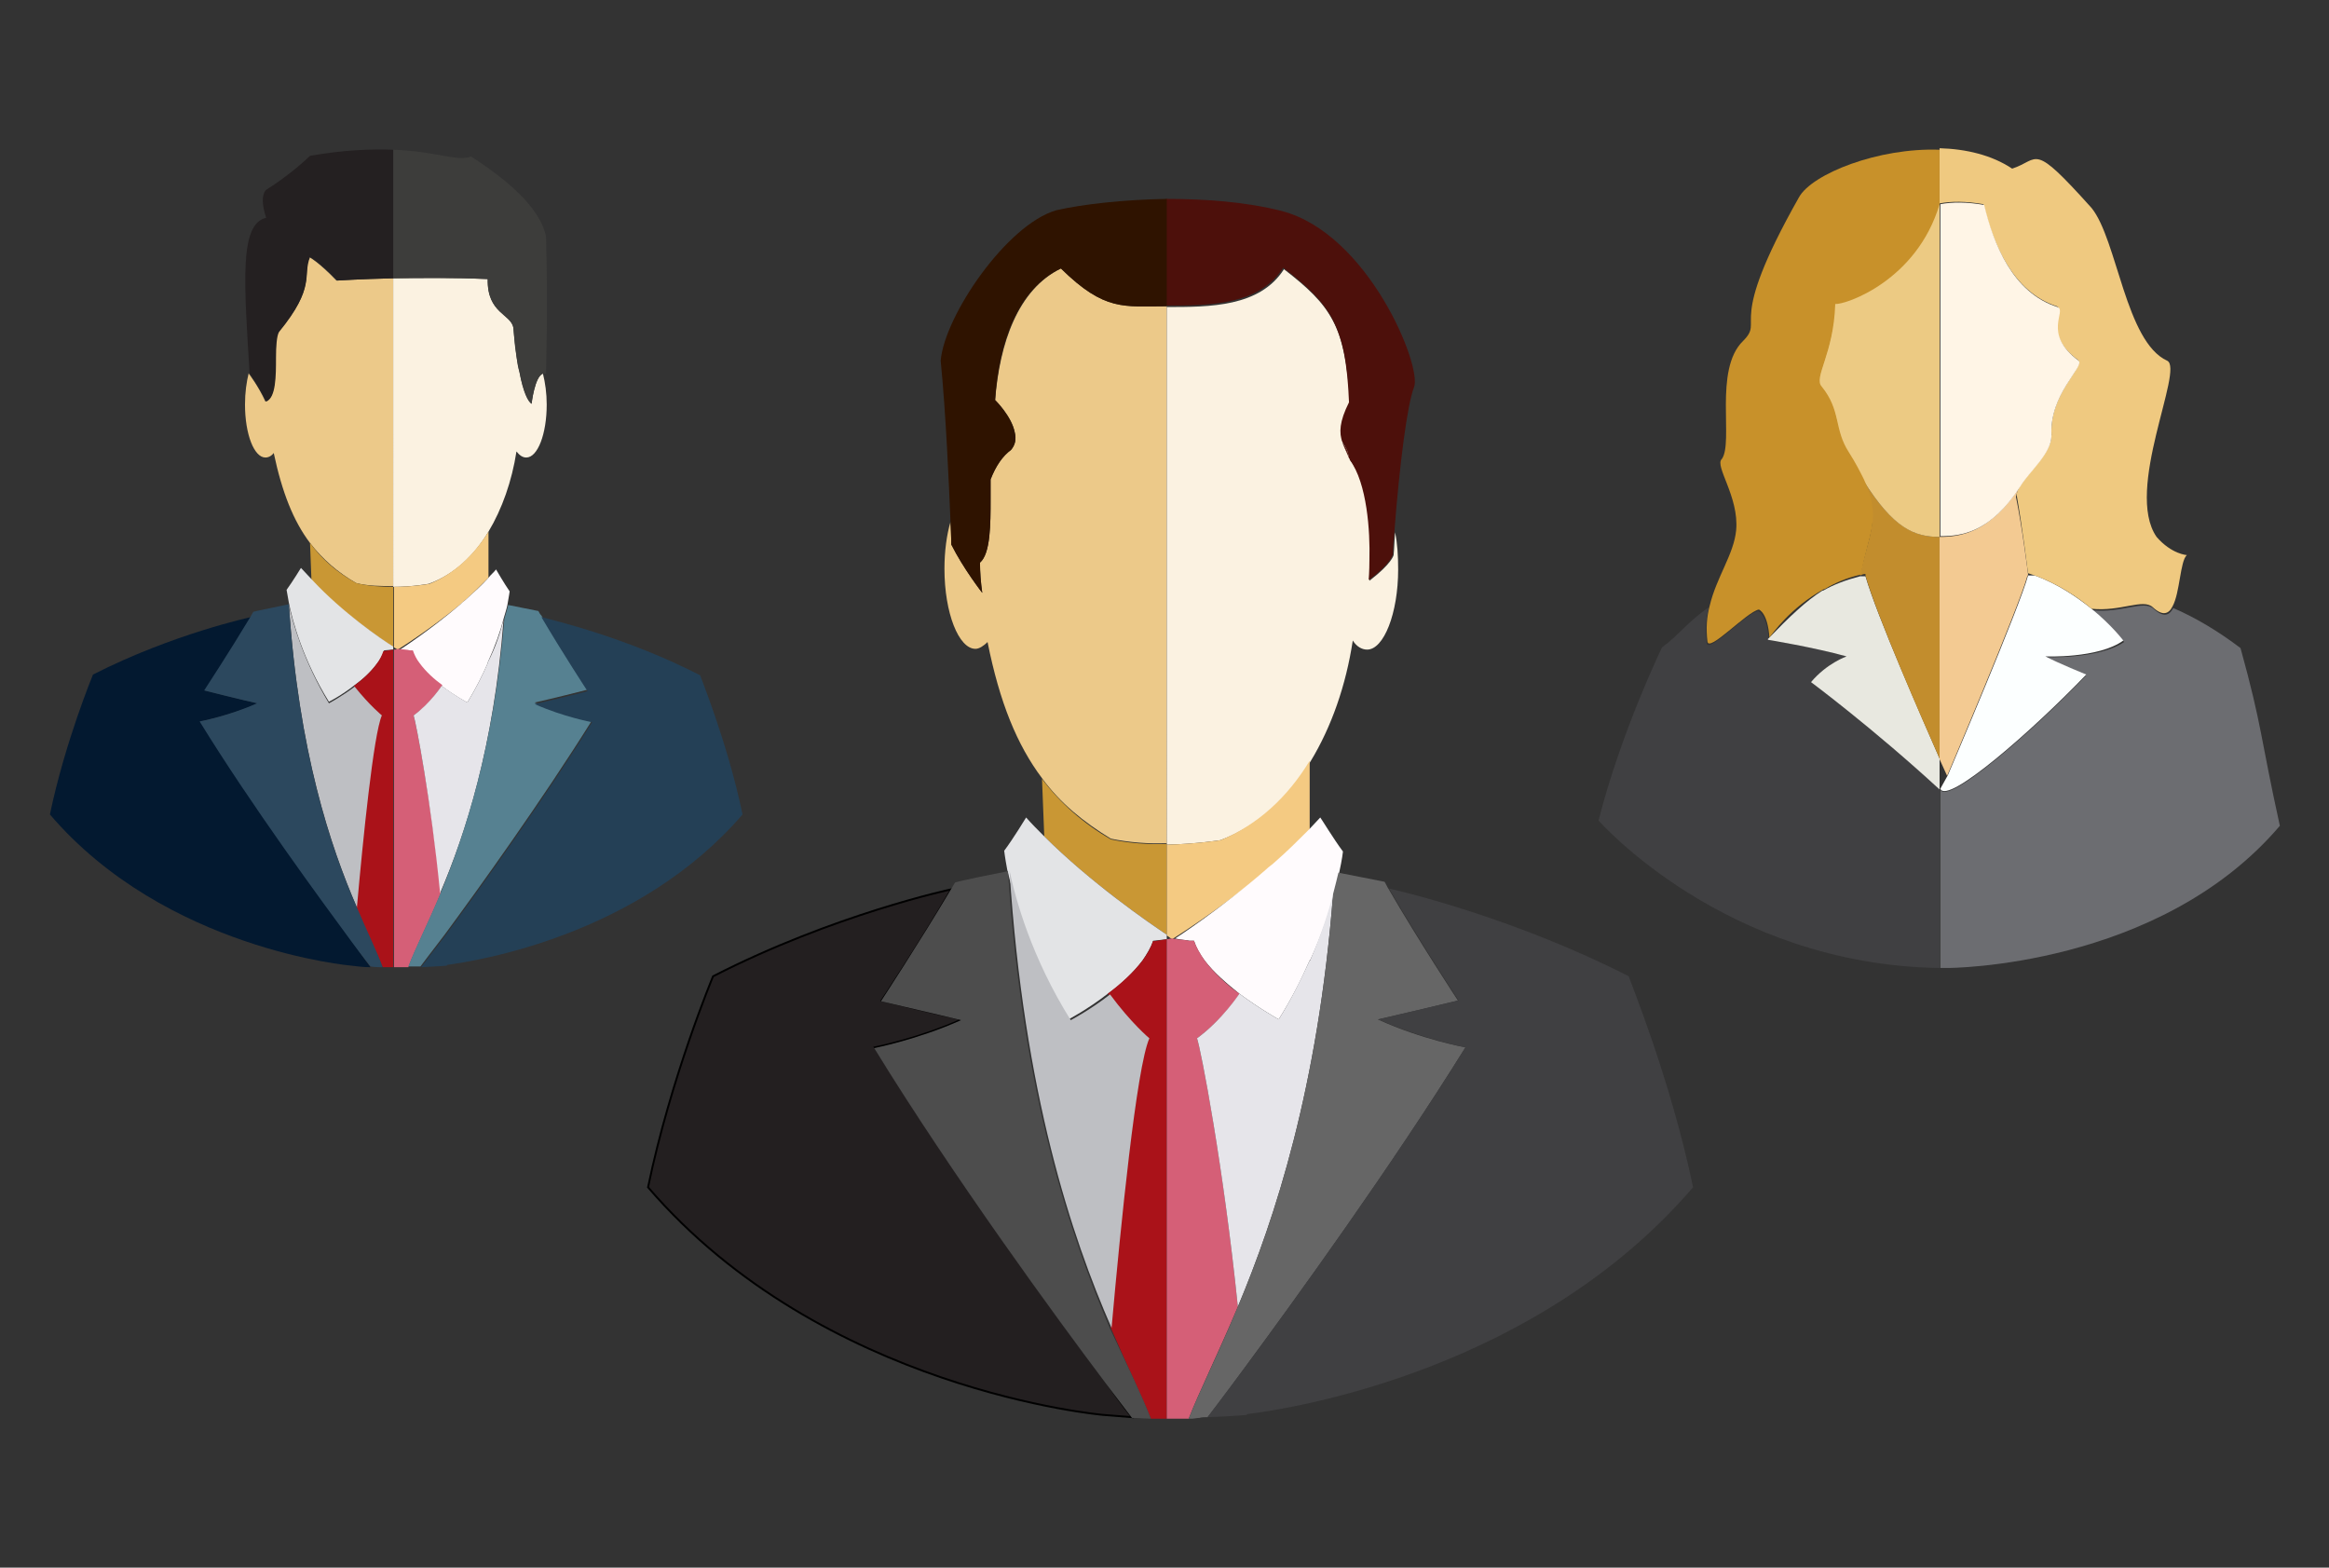<?xml version="1.0" encoding="utf-8"?>
<!-- Generator: Adobe Illustrator 22.1.0, SVG Export Plug-In . SVG Version: 6.00 Build 0)  -->
<svg version="1.1" xmlns="http://www.w3.org/2000/svg" xmlns:xlink="http://www.w3.org/1999/xlink" x="0px" y="0px"
	 viewBox="0 0 308 207.3" style="enable-background:new 0 0 308 207.3;" xml:space="preserve">
<rect x="0" y="0" width="308" height="207.3" fill="#333333" stroke="none"/>
<style type="text/css">
	.st0{display:none;}
	.st1{display:inline;}
	.st2{fill:#FFFFFF;}
	.st3{fill:#EE4D4D;}
	.st4{fill:#434854;}
	.st5{fill:#83BE56;}
	.st6{fill:#E9C944;}
	.st7{opacity:0.5;fill:#434854;}
	.st8{fill:none;stroke:#000000;stroke-miterlimit:10;}
	.st9{fill:#E5E5E5;}
	.st10{fill:#4D4D4D;}
	.st11{fill:#333333;}
	.st12{fill:#989898;}
	.st13{fill:#808080;}
	.st14{fill:none;}
	.st15{opacity:0.5;}
	.st16{fill:#FFB219;}
	.st17{fill:#FF4040;}
	.st18{fill:#E63A3A;}
	.st19{fill:#E6E6F2;}
	.st20{opacity:0.8;}
	.st21{fill:#F24949;}
	.st22{fill:#351312;}
	.st23{fill:#551611;}
	.st24{fill:#E19827;}
	.st25{fill:#F6C580;}
	.st26{fill:#89D8F9;}
	.st27{fill:#0491DE;}
	.st28{fill:#89D8F6;}
	.st29{fill:#EBC98A;}
	.st30{fill:#FAF1E0;}
	.st31{fill:#5C615D;}
	.st32{fill:#827D83;}
	.st33{fill:#511306;}
	.st34{fill:none;stroke:#551611;stroke-miterlimit:10;}
	.st35{fill:#C5912C;}
	.st36{fill:#EEC78C;}
	.st37{fill:#C5A02D;}
	.st38{fill:#95171B;}
	.st39{fill:#D1D2D4;}
	.st40{fill:#946D22;}
	.st41{fill:#4E848E;}
	.st42{fill:#A9DBD2;}
	.st43{fill:#F7C68E;}
	.st44{fill:#F0F5F8;}
	.st45{fill:#E9C78A;}
	.st46{fill:#321319;}
	.st47{fill:#541415;}
	.st48{fill:#C08E2D;}
	.st49{fill:#EEC79C;}
	.st50{fill:#0D1F37;}
	.st51{fill:#4D7F98;}
	.st52{fill:none;stroke:#551611;stroke-width:0.25;stroke-miterlimit:10;}
	.st53{fill:#558090;}
	.st54{fill:#ACD9D2;}
	.st55{fill:#B0D5DD;}
	.st56{fill:#33CC33;}
	.st57{fill:#F5F5F5;}
	.st58{fill:#CCCCCC;}
	.st59{fill:#7DA5B7;}
	.st60{fill:#E6E6E6;}
	.st61{fill:#FCFCFD;}
	.st62{fill:#646B79;}
	.st63{fill:#ECC989;}
	.st64{fill:#FBF2E1;}
	.st65{fill:#C99734;}
	.st66{fill:#F4CA82;}
	.st67{fill:#E3E4E6;}
	.st68{fill:#FFFBFD;}
	.st69{fill:#AA1219;}
	.st70{fill:#031930;}
	.st71{fill:#D55F77;}
	.st72{fill:#BEBFC3;}
	.st73{fill:#2C485E;}
	.st74{fill:#E6E5EA;}
	.st75{fill:#568191;}
	.st76{fill:#244056;}
	.st77{fill:#3D3D3B;}
	.st78{fill:#242021;}
	.st79{fill:#CBCBCB;}
	.st80{fill:#4B5AA7;}
	.st81{fill:#4485C5;}
	.st82{fill:#71D456;}
	.st83{fill:#F0582F;}
	.st84{fill:#737373;}
	.st85{fill:#BDC3C7;}
	.st86{fill:#E74C3C;}
	.st87{fill:#ECF0F1;}
	.st88{fill:#C0392B;}
	.st89{fill:#AA6100;}
	.st90{fill:#FFA733;}
	.st91{fill:#6C6D71;}
	.st92{fill:#404042;}
	.st93{fill:#E8E8E0;}
	.st94{fill:#FCFFFF;}
	.st95{fill:#EFC980;}
	.st96{fill:#C28D2D;}
	.st97{fill:#ECCA83;}
	.st98{fill:#F3CA92;}
	.st99{fill:#FFF5E6;}
	.st100{fill:#C8912A;}
	.st101{fill:#231F20;stroke:#000000;stroke-width:0.25;stroke-miterlimit:10;}
	.st102{fill:#666666;}
	.st103{fill:#4D100B;}
	.st104{fill:#581711;}
	.st105{fill:#2F1300;}
</style>
<g id="Layer_1" class="st0">
</g>
<g id="Layer_2">
</g>
<g id="Layer_4">
	<g>
		<g>
			<path class="st63" d="M52,36.8v40.7c-1.6,0-3.3,0-4.9-0.4c-2.4-1.4-4.4-3.1-6.1-5.3v0c-2.2-2.9-3.7-6.7-4.8-11.9
				c-0.3,0.4-0.7,0.6-1.1,0.6c-1.5,0-2.7-3.1-2.7-7c0-1.6,0.2-3,0.5-4.2v0.1c0,0,1.3,1.7,2.2,3.7c1.3-0.5,1.3-3.3,1.3-5.8
				c0-1.6,0-2.9,0.4-3.4c5-5.9,3.2-7.5,4.1-9.9c0,0,1.2,0.6,3.6,3.1C44.6,37.1,47.6,36.9,52,36.8z"/>
			<path class="st64" d="M72.3,53.5c0,3.9-1.2,7-2.7,7c-0.5,0-0.9-0.3-1.3-0.8c-0.6,3.9-1.9,7.6-3.7,10.6c-1.9,3.2-4.6,5.7-7.9,6.9
				c0,0-2.1,0.4-4.7,0.4V36.8c3.6-0.1,8.1-0.1,12.5,0.1c-0.1,4.6,3.2,4.6,3.4,6.5c0.1,1.4,0.3,2.6,0.4,3.7c0.1,0.8,0.2,1.5,0.4,2.1
				c0.5,2.7,1.1,3.9,1.6,4.2c0,0,0.4-3.6,1.5-4C72.1,50.6,72.3,52,72.3,53.5z"/>
			<path class="st65" d="M52,77.6v8c-1.6-1.1-6.7-4.6-10.8-8.6L41,71.8c1.6,2.2,3.6,3.9,6.1,5.3C48.7,77.5,50.4,77.6,52,77.6z"/>
			<path class="st66" d="M64.6,70.3v6.1c-0.9,0.9-1.9,1.9-2.9,2.8c-0.3,0.2-0.5,0.5-0.8,0.7c-4.1,3.4-8.3,6-8.3,6s-0.2-0.1-0.5-0.3
				v-8c2.6,0,4.7-0.4,4.7-0.4C60,75.9,62.6,73.5,64.6,70.3z"/>
			<path class="st14" d="M52.8,85.9c0.6,0.1,1,0.1,1.2,0.2c-0.3,0-0.8-0.1-1.6-0.2c0,0,4.1-2.6,8.3-6C56.7,83.3,52.8,85.9,52.8,85.9
				z"/>
			<path class="st14" d="M52.5,85.9c-0.2,0-0.4,0-0.5,0.1v-0.4C52.3,85.8,52.5,85.9,52.5,85.9z"/>
			<path class="st14" d="M64.6,87.7L64.6,87.7L64.6,87.7C64.5,87.8,64.6,87.7,64.6,87.7z"/>
			<path class="st67" d="M52,85.5v0.4c-1.2,0.1-1.2,0.1-1.2,0.1c-0.2,0.6-0.5,1.2-0.9,1.7c-0.8,1.1-1.9,2.1-3,2.9
				c-1.8,1.4-3.4,2.2-3.4,2.2c-3.4-5.5-4.8-10.6-5.3-13.1c-0.2-1.1-0.3-1.7-0.3-1.7c0.8-1.1,1.9-2.9,1.9-2.9c0.5,0.5,1,1.1,1.5,1.6
				C45.3,81,50.4,84.5,52,85.5z"/>
			<path class="st14" d="M52.5,85.9c-0.2,0-0.4,0-0.5,0.1v-0.4C52.3,85.8,52.5,85.9,52.5,85.9z"/>
			<path class="st68" d="M67.4,78.2c0,0-0.1,0.7-0.3,1.8c-0.1,0.5-0.3,1.1-0.5,1.8v0c-0.4,1.6-1.1,3.6-2.1,5.8c0,0,0,0.1,0,0.1
				c-0.7,1.6-1.6,3.4-2.7,5.2c0,0-1.7-0.9-3.4-2.2c-1.1-0.8-2.2-1.8-3-2.9c-0.4-0.5-0.7-1.1-0.9-1.7c0,0,0,0-0.2,0c0,0-0.1,0-0.2,0
				c-0.2,0-0.6-0.1-1.2-0.2c0,0,3.9-2.5,8-6c0.3-0.3,0.6-0.5,0.8-0.7c1-0.9,2-1.8,2.9-2.8c0.3-0.4,0.7-0.7,1-1.1
				C65.6,75.3,66.7,77.2,67.4,78.2z"/>
			<path class="st69" d="M52,85.9v42c-0.4,0-0.9,0-1.4,0h0c-0.8-2-2.1-4.6-3.5-7.9c0.8-8.9,2.2-22.8,3.3-25.4c0,0-1.6-1.3-3.6-3.9
				c1.1-0.8,2.2-1.8,3-2.9c0.4-0.5,0.7-1.1,0.9-1.7C50.8,86.1,50.8,86.1,52,85.9z"/>
			<path class="st70" d="M49,127.9c-0.9,0-1.7-0.1-2.5-0.2c0,0-24.6-2.1-39.9-20c2-9.6,5.7-18.5,5.7-18.5
				c10.6-5.4,20.9-7.6,20.9-7.6c-2.7,4.6-6.1,9.7-6.1,9.7c4.3,1.1,7,1.7,7,1.7c-3.8,1.7-7.6,2.4-7.6,2.4
				c6.9,11.2,16.1,23.7,20.3,29.4c0,0,0,0,0,0C48.1,126.7,49,127.9,49,127.9z"/>
			<path class="st71" d="M54.7,94.6c0.3,0.9,2.3,11.2,3.6,23.5c-1.8,4.3-3.4,7.4-4.3,9.8c-0.6,0-1.3,0-1.9,0v-42
				c0.1,0,0.3,0,0.5-0.1c0.8,0.1,1.3,0.1,1.6,0.2c0.1,0,0.2,0,0.2,0c0.1,0,0.2,0,0.2,0c0.2,0.6,0.5,1.2,0.9,1.7
				c0.8,1.1,1.9,2.1,3,2.9C58.4,90.7,56.9,93.1,54.7,94.6z"/>
			<path class="st72" d="M50.5,94.6c-1.1,2.5-2.5,16.4-3.3,25.4c-3.5-8.1-7.7-20.6-9-40.1c0.5,2.5,2,7.6,5.3,13.1
				c0,0,1.7-0.9,3.4-2.2C48.9,93.3,50.5,94.6,50.5,94.6z"/>
			<path class="st73" d="M50.6,127.9h-0.1c-0.3,0-0.9,0-1.5-0.1c0,0-0.9-1.1-2.3-3c0,0,0,0,0,0c-4.2-5.7-13.4-18.2-20.3-29.4
				c0,0,3.8-0.7,7.6-2.4c0,0-2.7-0.6-7-1.7c0,0,3.4-5.2,6.1-9.7c0.1-0.2,0.3-0.5,0.4-0.7c0,0,0.3-0.1,4.7-1
				c1.3,19.6,5.5,32.1,9,40.1C48.6,123.3,49.9,125.9,50.6,127.9z"/>
			<path class="st74" d="M66.6,81.9c-1.3,17-5.1,28.5-8.4,36.2C57,105.8,55,95.5,54.7,94.6c2.2-1.6,3.7-3.9,3.7-3.9
				c1.8,1.3,3.4,2.2,3.4,2.2c1.1-1.8,2-3.6,2.7-5.2h0v-0.1C65.6,85.5,66.2,83.5,66.6,81.9z"/>
			<path class="st75" d="M78.2,95.4c-6.5,10.4-14.9,22.1-19.4,28.2c-2,2.6-3.2,4.2-3.2,4.2c-0.3,0-0.5,0-0.7,0s-0.4,0-0.6,0H54
				c0.9-2.4,2.5-5.5,4.3-9.8c3.2-7.8,7-19.2,8.4-36.2v0c0.2-0.7,0.4-1.3,0.5-1.8c4,0.8,4,0.8,4,0.8c0.1,0.2,0.2,0.4,0.4,0.6
				c2.7,4.6,6.1,9.8,6.1,9.8c-4.3,1.1-7,1.7-7,1.7C74.5,94.7,78.2,95.4,78.2,95.4z"/>
			<path class="st76" d="M98.2,107.7c-13.7,15.9-34.7,19.3-39.1,19.9v0.1c0,0-1.4,0.1-3.4,0.2c0,0,1.2-1.6,3.2-4.2
				c4.5-6.1,12.9-17.8,19.4-28.2c0,0-3.8-0.7-7.6-2.4c0,0,2.7-0.6,7-1.7c0,0-3.4-5.2-6.1-9.8c1.5,0.4,11.3,2.7,21,7.7
				C92.5,89.2,96.2,98.1,98.2,107.7z"/>
			<path class="st14" d="M71.5,81.5c-0.1,0-0.2,0-0.2,0"/>
			<path class="st77" d="M72.2,49.4c-0.1,0-0.3,0-0.4,0c-1.1,0.4-1.5,4-1.5,4c-0.4-0.4-1.1-1.5-1.6-4.2c-0.1-0.6-0.3-1.3-0.4-2.1
				c-0.2-1.1-0.3-2.3-0.4-3.7c-0.3-1.9-3.5-1.9-3.4-6.5c-4.4-0.2-8.9-0.1-12.5-0.1v-17c5.7,0.2,8.4,1.6,10.3,0.9
				c7,4.5,9.3,7.9,9.9,10.5C72.5,40.1,72.2,49.4,72.2,49.4z"/>
			<path class="st78" d="M52,19.8v17c-4.4,0.1-7.4,0.3-7.4,0.3C42.2,34.6,41,34,41,34c-1,2.4,0.8,3.9-4.1,9.9
				c-0.3,0.5-0.4,1.9-0.4,3.4c0,2.4,0,5.3-1.3,5.8c-0.9-1.9-2.2-3.7-2.2-3.7v-0.1c-0.7-11.8-1.4-19.7,2.2-20.5c-1-3,0-3.7,0-3.7
				c3.5-2.2,5.8-4.5,5.8-4.5C45.6,19.8,49.2,19.7,52,19.8z"/>
		</g>
		<g>
			<path class="st14" d="M257.5,102.6c-0.6,1.1-1,1.8-1,1.8v-4.1C257.2,101.7,257.5,102.6,257.5,102.6z"/>
			<path class="st14" d="M233.9,84.5c0.3-0.5,2.6-3.9,7.2-6.4C238.9,79.4,236.8,81.5,233.9,84.5z"/>
			<path class="st14" d="M246.1,76.1c-1.9,0.5-3.5,1.2-4.9,1.9c1.5-0.9,2.9-1.5,4.7-1.9c0,0,0,0,0,0H246.1z"/>
			<path class="st91" d="M301.5,109.2c-16,18.8-43.9,18.8-43.9,18.8c-0.3,0-0.7,0-1,0v-23.6c0.9,2.2,12.2-7.7,19.3-15.1
				c0,0-3.6-1.5-5.4-2.4c0,0,7,0.3,10.4-2c0,0-1.6-2-4.2-4.2c3.9,0.4,6.8-1.4,8.1-0.2c1.3,1.2,2.1,0.9,2.6-0.1c3,1.3,6,3.1,8.9,5.3
				C299.2,96.2,298.9,97.4,301.5,109.2z"/>
			<path class="st92" d="M256.5,104.4v23.6c-28.4-0.4-45.1-19.5-45.1-19.5c3-11.8,8.4-22.9,8.4-22.9c2.1-1.5,3.5-3.5,6.2-5.3
				c-0.4,1.4-0.5,2.9-0.3,4.7c0.1,1.6,5.2-3.9,6.8-4.2c0,0,1.2,0.4,1.4,3.8c0,0,6.1,1,10.4,2.2c0,0-2.6,0.9-4.7,3.4
				C239.5,90.2,247.7,96.3,256.5,104.4z"/>
			<path class="st93" d="M256.5,100.3v4.1c-8.8-8.1-17-14.2-17-14.2c2.1-2.5,4.7-3.4,4.7-3.4c-4.3-1.2-10.4-2.2-10.4-2.2s0,0,0-0.1
				c2.9-3,5-5,7.2-6.4c0,0,0.1,0,0.1,0c1.4-0.8,3-1.4,4.9-1.9h0.7C248.2,81.4,254.2,95,256.5,100.3z"/>
			<path class="st14" d="M246.8,76.1h-0.7c-1.9,0.5-3.5,1.2-4.9,1.9c1.5-0.9,2.9-1.5,4.7-1.9c0,0,0,0,0,0c0,0,0.1,0,0.1,0
				c0.2-0.1,0.5-0.1,0.7-0.2C246.7,76,246.7,76,246.8,76.1z"/>
			<path class="st14" d="M257.5,102.6c-0.6,1.1-1,1.8-1,1.8v-4.1C257.2,101.7,257.5,102.6,257.5,102.6z"/>
			<path class="st94" d="M270.5,86.8c1.7,0.9,5.4,2.4,5.4,2.4c-7.1,7.4-18.4,17.3-19.3,15.1c0,0,0.4-0.7,1-1.8
				c0,0,9.6-22.5,10.6-26.4h0.3c0.2,0,0.4,0,0.6,0c0,0,0,0,0,0c3,1.1,5.5,2.8,7.5,4.4h0c2.7,2.2,4.2,4.2,4.2,4.2
				C277.5,87.1,270.5,86.8,270.5,86.8z"/>
			<path class="st95" d="M289.2,73.4c-0.9,0.8-0.9,5-1.9,6.8c-0.5,1-1.3,1.3-2.6,0.1c-1.3-1.2-4.2,0.6-8.1,0.2h0
				c-1.9-1.6-4.5-3.3-7.5-4.4c0,0,0,0,0,0c-0.3-0.1-0.6-0.2-0.9-0.3c0,0-0.8-6.4-1.5-10.3c0-0.4,0.2-0.9,0.5-1.3
				c1.2-2,4.1-4.3,4.1-6.7c-0.3-5.5,4.5-9.1,3.5-9.9c-4.9-3.6-1.6-6.6-2.8-7.1c-5.9-1.9-8.5-8.5-9.7-13.5c-2.3-0.4-4.3-0.4-5.8-0.1
				v-7.3c3.5,0.1,6.9,0.9,9.6,2.7c3.7-1.2,2.5-3.7,10.5,5.2c3.4,4.2,4.5,17.7,10,20.2c2.3,1.1-5.7,17.1-1.4,23.3
				C287.2,73.3,289.2,73.4,289.2,73.4z"/>
			<path class="st14" d="M246.1,76.1c-1.9,0.5-3.5,1.2-4.9,1.9c1.5-0.9,2.9-1.5,4.7-1.9c0,0,0,0,0,0
				C245.9,76.1,245.9,76.1,246.1,76.1L246.1,76.1L246.1,76.1z"/>
			<path class="st14" d="M269.1,76.2c-0.2,0-0.4,0-0.6,0c-0.1-0.1-0.2-0.2-0.3-0.3C268.5,76,268.8,76.1,269.1,76.2z"/>
			<path class="st96" d="M256.5,71v29.3c-2.4-5.4-8.3-18.9-9.8-24.2c0-0.1,0-0.1,0-0.2c-0.3,0-0.5,0.1-0.7,0.2
				c1.1-5.5,2.8-7.3,0.4-12.6C250.4,69.9,253.3,71,256.5,71z"/>
			<path class="st97" d="M256.5,27V71c-3.3,0-6.1-1.1-10.1-7.5c-0.5-1-1.1-2.2-2-3.6c-2-3.1-0.9-5.5-3.6-8.7
				c-1.1-1.3,1.6-4.3,1.8-10.9c-0.3-2.5,1.6-5.1,4.9-4.3C249.6,36.5,249.4,28.5,256.5,27z"/>
			<path class="st98" d="M268.2,75.9c0,0.1,0,0.2-0.1,0.3c-1,3.8-10.6,26.4-10.6,26.4s-0.4-0.9-1-2.2V71c2.7,0,6.6-0.5,10.6-6.6
				c-0.3,0.4-0.4,0.9-0.5,1.3C267.4,69.5,268.2,75.9,268.2,75.9z"/>
			<path class="st99" d="M271.3,57.6c0,2.4-2.9,4.7-4.1,6.7c-4,6.2-7.9,6.6-10.6,6.6V27c1.6-0.3,3.5-0.3,5.8,0.1
				c1.2,5,3.7,11.6,9.7,13.5c1.3,0.5-2.1,3.5,2.8,7.1C275.7,48.5,271,52.1,271.3,57.6z"/>
			<path class="st100" d="M256.5,19.8V27c-3,10.1-12.4,13.3-13.8,13.2c-0.2,6.6-2.9,9.7-1.8,10.9c2.6,3.2,1.6,5.6,3.6,8.7
				c0.9,1.4,1.5,2.6,2,3.6c2.4,5.2,0.6,7.1-0.4,12.6c0,0-0.1,0-0.1,0c0,0,0,0,0,0c-1.7,0.4-3.2,1-4.7,1.9c0,0-0.1,0-0.1,0
				c-4.5,2.5-6.8,5.9-7.2,6.4c0,0,0,0.1,0,0.1c-0.2-3.4-1.4-3.8-1.4-3.8c-1.6,0.3-6.7,5.8-6.8,4.2c-0.2-1.7-0.1-3.2,0.3-4.7
				c0.9-3.8,3.2-6.8,3.5-10c0.4-4.4-2.9-8.5-1.9-9.4c1.6-2.2-1.1-11.8,2.8-15.6c3-3-2.5-1.5,7.4-19C239.6,23,248.4,19.5,256.5,19.8z
				"/>
		</g>
		<g>
			<path class="st63" d="M154.3,40.5v9.6c0,0,0,0,0,0v61.4c-2.4,0.1-5-0.1-7.4-0.6c-3.6-2.2-6.7-4.7-9.1-8v0c-3.3-4.4-5.6-10-7.2-18
				c-0.5,0.5-1.1,0.9-1.6,0.9c-2.2,0-4.1-4.7-4.1-10.6c0-2.3,0.3-4.5,0.8-6.2c0.1,1.8,0.1,3,0.1,3c1.6,3.2,4.1,6.4,4.1,6.4
				c-0.2-1.4-0.3-2.8-0.3-4c1.4-1.2,1.4-5.1,1.4-8.4c0-0.9,0-1.8,0-2.6c0.7-1.8,1.6-3.1,2.7-3.9c0.6-0.7,0.7-1.5,0.5-2.3
				c-0.4-2.2-2.6-4.3-2.6-4.3c0.6-7.5,3-14.6,8.7-17.4C146.1,41.2,148.6,40.5,154.3,40.5z"/>
			<path class="st64" d="M184.9,75.3c0,5.8-1.9,10.6-4.1,10.6c-0.7,0-1.4-0.4-1.9-1.2c-0.9,5.9-2.8,11.4-5.6,16
				c-2.9,4.8-6.9,8.5-11.9,10.4c0,0-3.1,0.5-7.1,0.6V50.2c0,0,0,0,0,0v-9.6c5.7,0,12.3,0,15.5-5c6.2,4.8,8.2,7.5,8.7,17.8
				c-1.3,2.6-1.3,4-0.9,5.2c0.2,0.7,0.6,1.4,0.9,2.1c0,0,0,0,0,0c0,0.1,0.1,0.1,0.1,0.2c2.4,3.2,2.7,9.6,2.6,13.2c0,0,0,0,0,0
				c0,1.6-0.1,2.7-0.1,2.7c3-2.3,3.2-3.4,3.2-3.4c0.1-1,0.1-2,0.2-3C184.8,71.9,184.9,73.5,184.9,75.3z"/>
			<path class="st64" d="M178.4,60.6c-0.3-0.8-0.6-1.4-0.9-2.1c0.4,0.5,0.7,0.9,0.8,1.6C178.4,60.3,178.4,60.5,178.4,60.6z"/>
			<path class="st65" d="M154.3,111.6v12c-2.4-1.6-10.1-6.9-16.2-13l-0.3-7.6c2.5,3.3,5.5,5.9,9.1,8
				C149.3,111.5,151.9,111.7,154.3,111.6z"/>
			<path class="st66" d="M173.2,100.6v9.2c-1.4,1.4-2.9,2.9-4.4,4.2c-0.4,0.3-0.8,0.7-1.3,1.1c-6.2,5.2-12.5,9.1-12.5,9.1
				s-0.3-0.2-0.7-0.5v-12c3.9-0.1,7.1-0.6,7.1-0.6C166.3,109.1,170.3,105.4,173.2,100.6z"/>
			<path class="st14" d="M155.5,124.1c0.9,0.1,1.5,0.2,1.9,0.3c-0.4,0-1.2-0.1-2.3-0.3c0,0,6.2-3.9,12.5-9.1
				C161.4,120.3,155.5,124.1,155.5,124.1z"/>
			<path class="st14" d="M155,124.1c-0.3,0-0.5,0.1-0.7,0.1v-0.6C154.8,124,155,124.1,155,124.1z"/>
			<path class="st14" d="M173.2,126.9v0.1h-0.1C173.2,127,173.2,126.9,173.2,126.9z"/>
			<path class="st67" d="M154.3,123.6v0.6c-1.8,0.2-1.8,0.2-1.8,0.2c-0.3,0.9-0.8,1.7-1.4,2.6c-1.2,1.6-2.9,3.2-4.6,4.4
				c-2.7,2.1-5.2,3.4-5.2,3.4c-5.1-8.3-7.2-16-8.1-19.8c-0.3-1.6-0.4-2.5-0.4-2.5c1.2-1.6,2.9-4.4,2.9-4.4c0.7,0.8,1.5,1.6,2.3,2.4
				C144.2,116.7,151.9,122,154.3,123.6z"/>
			<path class="st14" d="M155,124.1c-0.3,0-0.5,0.1-0.7,0.1v-0.6C154.8,124,155,124.1,155,124.1z"/>
			<path class="st68" d="M177.6,112.6c0,0-0.1,1-0.5,2.8c-0.2,0.8-0.4,1.7-0.7,2.8v0c-0.6,2.4-1.6,5.4-3.1,8.7c0,0,0,0.1-0.1,0.1
				c-1.1,2.5-2.4,5.1-4.1,7.8c0,0-2.5-1.4-5.2-3.4c-1.6-1.3-3.4-2.8-4.6-4.4c-0.6-0.8-1.1-1.7-1.4-2.6c0,0-0.1,0-0.3,0
				c-0.1,0-0.2,0-0.3,0c-0.3-0.1-1-0.1-1.9-0.3c0,0,5.9-3.8,12-9.1c0.4-0.4,0.9-0.7,1.3-1.1c1.5-1.3,3-2.8,4.4-4.2
				c0.5-0.5,1-1.1,1.5-1.6C174.7,108.2,176.4,111,177.6,112.6z"/>
			<path class="st69" d="M154.3,124.2v63.4c-0.7,0-1.4,0-2.1,0h0c-1.2-3-3.1-6.9-5.3-12c1.2-13.5,3.4-34.4,5-38.3c0,0-2.4-2-5.4-5.9
				c1.6-1.2,3.4-2.8,4.6-4.4c0.6-0.8,1.1-1.7,1.4-2.6C152.5,124.5,152.5,124.5,154.3,124.2z"/>
			<path class="st101" d="M149.7,187.4c-1.3-0.1-2.6-0.2-3.8-0.3c0,0-37.1-3.2-60.2-30.1c3-14.5,8.6-27.9,8.6-27.9
				c16-8.2,31.5-11.5,31.5-11.5c-4,6.9-9.2,14.7-9.2,14.7c6.5,1.6,10.6,2.5,10.6,2.5c-5.8,2.6-11.5,3.7-11.5,3.7
				c10.5,16.8,24.2,35.8,30.6,44.3c0,0,0,0,0,0C148.4,185.8,149.7,187.4,149.7,187.4z"/>
			<path class="st71" d="M158.3,137.3c0.5,1.4,3.5,16.8,5.4,35.5c-2.7,6.4-5.1,11.2-6.5,14.8c-0.9,0-1.9,0-2.9,0v-63.4
				c0.2,0,0.4-0.1,0.7-0.1c1.2,0.2,1.9,0.2,2.3,0.3c0.1,0,0.3,0,0.3,0c0.2,0,0.3,0,0.3,0c0.3,0.9,0.8,1.7,1.4,2.6
				c1.2,1.6,2.9,3.2,4.6,4.4C163.9,131.5,161.6,134.9,158.3,137.3z"/>
			<path class="st72" d="M152,137.3c-1.7,3.8-3.8,24.8-5,38.3c-5.3-12.1-11.6-31-13.5-60.5c0.8,3.8,2.9,11.5,8.1,19.8
				c0,0,2.5-1.3,5.2-3.4C149.6,135.3,152,137.3,152,137.3z"/>
			<path class="st10" d="M152.2,187.6H152c-0.4,0-1.4-0.1-2.3-0.1c0,0-1.3-1.7-3.5-4.6c0,0,0,0,0,0c-6.4-8.5-20.2-27.4-30.6-44.3
				c0,0,5.7-1.1,11.5-3.7c0,0-4.1-1-10.6-2.5c0,0,5.1-7.8,9.2-14.7c0.2-0.3,0.4-0.7,0.6-1c0,0,0.4-0.2,7-1.5
				c1.9,29.5,8.3,48.4,13.5,60.5C149.1,180.6,151,184.5,152.2,187.6z"/>
			<path class="st74" d="M176.3,118.2c-2,25.7-7.7,42.9-12.6,54.6c-1.9-18.6-4.9-34.1-5.4-35.5c3.3-2.4,5.6-5.9,5.6-5.9
				c2.7,2,5.2,3.4,5.2,3.4c1.7-2.7,3-5.4,4.1-7.8h0.1v-0.1C174.7,123.6,175.7,120.6,176.3,118.2z"/>
			<path class="st102" d="M193.8,138.5c-9.8,15.8-22.5,33.3-29.3,42.5c-2.9,4-4.8,6.4-4.8,6.4c-0.4,0-0.8,0-1.1,0.1
				c-0.3,0-0.7,0.1-0.9,0.1h-0.5c1.4-3.6,3.8-8.3,6.5-14.8c4.9-11.7,10.6-28.9,12.6-54.6v0c0.3-1.1,0.5-2,0.7-2.8
				c6.1,1.2,6.1,1.2,6.1,1.2c0.2,0.3,0.3,0.6,0.5,0.9c4,6.9,9.2,14.8,9.2,14.8c-6.5,1.6-10.6,2.5-10.6,2.5
				C188.1,137.5,193.8,138.5,193.8,138.5z"/>
			<path class="st92" d="M223.9,157c-20.6,24-52.4,29.2-59,30v0.1c0,0-2.1,0.2-5.2,0.3c0,0,1.8-2.4,4.8-6.4
				c6.8-9.2,19.5-26.8,29.3-42.5c0,0-5.7-1.1-11.5-3.7c0,0,4.1-1,10.6-2.5c0,0-5.2-7.9-9.2-14.8c2.3,0.5,17,4.1,31.7,11.6
				C215.3,129.1,220.9,142.5,223.9,157z"/>
			<path class="st14" d="M183.6,117.5c-0.2,0-0.3-0.1-0.3-0.1"/>
			<g>
				<path class="st103" d="M187,51.2c-0.9,2.3-1.9,10.1-2.6,19.1v0c-0.1,1-0.2,2-0.2,3c0,0-0.2,1.2-3.2,3.4c0,0,0.1-1.1,0.1-2.7
					c0,0,0,0,0,0c0.1-3.7-0.3-10.1-2.6-13.2c0-0.1,0-0.2-0.1-0.2c0,0,0,0,0,0c0-0.2,0-0.4-0.1-0.6c-0.1-0.6-0.4-1.1-0.8-1.6
					c-0.4-1.2-0.4-2.6,0.9-5.2c-0.4-10.3-2.5-13-8.7-17.8c-3.2,5-9.8,5-15.5,5V26.3c5.2,0,10.6,0.4,15.3,1.6
					C181,30.9,188.1,48.5,187,51.2z"/>
				<path class="st104" d="M178.4,60.6c-0.3-0.8-0.6-1.4-0.9-2.1c0.4,0.5,0.7,0.9,0.8,1.6C178.4,60.3,178.4,60.5,178.4,60.6z"/>
				<path class="st105" d="M154.3,26.3v14.2c-5.7,0-8.2,0.7-14-5c-5.7,2.7-8.2,9.8-8.7,17.4c0,0,2.2,2.2,2.6,4.3
					c0.2,0.8,0.1,1.6-0.5,2.3c-1.1,0.8-2,2.1-2.7,3.9c0,0.8,0,1.7,0,2.6c0,3.3,0,7.2-1.4,8.4c0,1.3,0.1,2.6,0.3,4
					c0,0-2.5-3.2-4.1-6.4c0,0,0-1.1-0.1-3c-0.2-4.8-0.6-14.3-1.3-21.3c0.5-5.9,8.7-18,15.3-19.9C143.2,27,148.6,26.4,154.3,26.3z"/>
			</g>
		</g>
	</g>
</g>
</svg>
